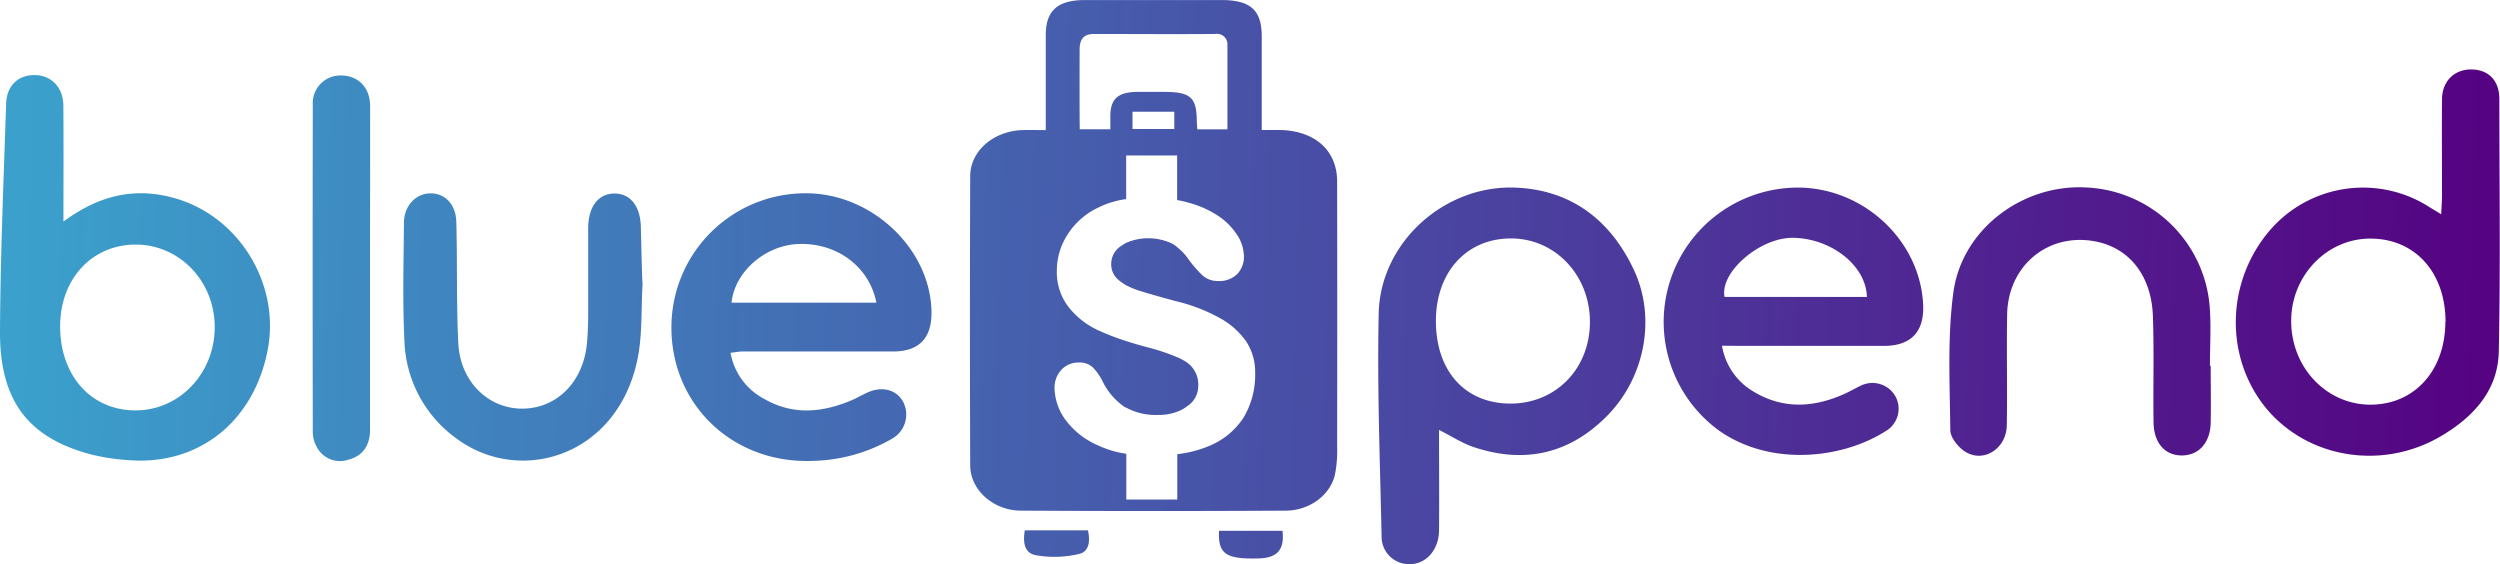 <svg xmlns="http://www.w3.org/2000/svg" xmlns:xlink="http://www.w3.org/1999/xlink" viewBox="0 0 573 129.34"><defs><style>.cls-1{fill:url(#Degradado_sin_nombre_27);}.cls-2{fill:url(#Degradado_sin_nombre_27-2);}.cls-3{fill:url(#Degradado_sin_nombre_27-3);}.cls-4{fill:url(#Degradado_sin_nombre_27-4);}.cls-5{fill:url(#Degradado_sin_nombre_27-5);}.cls-6{fill:url(#Degradado_sin_nombre_27-6);}.cls-7{fill:url(#Degradado_sin_nombre_27-7);}.cls-8{fill:url(#Degradado_sin_nombre_27-8);}.cls-9{fill:url(#Degradado_sin_nombre_27-9);}.cls-10{fill:url(#Degradado_sin_nombre_27-10);}.cls-11{fill:url(#Degradado_sin_nombre_27-11);}</style><linearGradient id="Degradado_sin_nombre_27" x1="-13.16" y1="60.51" x2="567.67" y2="76.21" gradientUnits="userSpaceOnUse"><stop offset="0" stop-color="#3aa5ce"/><stop offset="1" stop-color="#550382"/></linearGradient><linearGradient id="Degradado_sin_nombre_27-2" x1="-12.74" y1="44.83" x2="568.1" y2="60.53" xlink:href="#Degradado_sin_nombre_27"/><linearGradient id="Degradado_sin_nombre_27-3" x1="-13.41" y1="69.62" x2="567.43" y2="85.32" xlink:href="#Degradado_sin_nombre_27"/><linearGradient id="Degradado_sin_nombre_27-4" x1="-13.21" y1="62.14" x2="567.63" y2="77.83" xlink:href="#Degradado_sin_nombre_27"/><linearGradient id="Degradado_sin_nombre_27-5" x1="-13.17" y1="60.78" x2="567.67" y2="76.48" xlink:href="#Degradado_sin_nombre_27"/><linearGradient id="Degradado_sin_nombre_27-6" x1="-13.45" y1="71.09" x2="567.39" y2="86.79" xlink:href="#Degradado_sin_nombre_27"/><linearGradient id="Degradado_sin_nombre_27-7" x1="-13.12" y1="58.95" x2="567.72" y2="74.65" xlink:href="#Degradado_sin_nombre_27"/><linearGradient id="Degradado_sin_nombre_27-8" x1="-13.6" y1="76.76" x2="567.23" y2="92.46" xlink:href="#Degradado_sin_nombre_27"/><linearGradient id="Degradado_sin_nombre_27-9" x1="-14.71" y1="117.56" x2="566.13" y2="133.26" xlink:href="#Degradado_sin_nombre_27"/><linearGradient id="Degradado_sin_nombre_27-10" x1="-14.68" y1="116.6" x2="566.16" y2="132.3" xlink:href="#Degradado_sin_nombre_27"/><linearGradient id="Degradado_sin_nombre_27-11" x1="-12.91" y1="51.23" x2="567.92" y2="66.93" xlink:href="#Degradado_sin_nombre_27"/></defs><g id="Capa_2" data-name="Capa 2"><g id="Capa_1-2" data-name="Capa 1"><path class="cls-1" d="M14.54,50.79c8.39-6.24,16.83-8,26-5.22C55,49.93,64.19,65.22,61.37,80.11c-3.1,16.39-15.71,26.54-31.66,25.37a47.66,47.66,0,0,1-8.83-1.32C6.51,100.37-.07,91.9,0,76c.08-17.4.84-34.8,1.4-52.19.13-4.18,2.73-6.62,6.53-6.6s6.55,2.77,6.59,7C14.59,32.82,14.54,41.39,14.54,50.79Zm-.76,24c0,11.38,7.17,19.33,17.38,19.27,10-.06,18-8.46,18.05-19s-8-18.94-18-19S13.78,63.82,13.78,74.83Z"/><path class="cls-2" d="M559.52,49.11c.08-1.81.19-3.11.19-4.42,0-7.34-.07-14.69,0-22,.06-4.17,2.93-6.86,6.83-6.77s6.3,2.57,6.31,6.79c0,19.29.27,38.59-.13,57.87-.18,9-5.91,15.08-13.33,19.43-13.48,7.89-30.52,5-40-6.45-9.6-11.72-9.21-29.09.94-40.86a28.17,28.17,0,0,1,36.85-5C557.86,48.11,558.46,48.46,559.52,49.11Zm1,24.7c0-11.23-6.84-19-17-19.12-10-.15-18.29,8.28-18.38,18.7-.1,10.7,8,19.34,18.12,19.36S560.44,84.93,560.48,73.81Z"/><path class="cls-3" d="M167.44,80.86a14.8,14.8,0,0,0,7.71,10.56c6.58,3.81,13.33,3.16,20.06.31,1.26-.54,2.44-1.25,3.69-1.8,3.36-1.48,6.6-.6,8.11,2.18a6.35,6.35,0,0,1-2.52,8.42A37.89,37.89,0,0,1,186,105.64c-18,.58-32.08-12.79-32.11-30.52a30.72,30.72,0,0,1,31.61-30.81c14.87.43,27.83,13.06,28,27.25.06,6-2.9,9-8.83,9H169.92C169.19,80.61,168.47,80.75,167.44,80.86Zm33.43-11.49c-1.65-8.36-9.16-13.8-17.94-13.44-7.55.31-14.54,6.35-15.26,13.44Z"/><path class="cls-4" d="M394.68,79.24a15,15,0,0,0,7.11,10.44c6.72,4.11,13.7,3.8,20.71.71,1.36-.6,2.66-1.36,4-2a6.06,6.06,0,0,1,7.82,2.26,5.91,5.91,0,0,1-1.77,7.94c-10,6.56-26.56,8.46-38.45.17A30.79,30.79,0,0,1,412.69,43c14.81.36,27.36,12.29,28.09,26.72.33,6.29-2.74,9.55-9,9.56q-16.25,0-32.49,0ZM427.9,68.06c-.21-7.29-8.27-13.43-16.92-13.55-7.58-.11-16.86,7.89-15.71,13.55Z"/><path class="cls-5" d="M506.69,83.85c0,4.36.08,8.72,0,13.07-.11,4.59-2.75,7.46-6.62,7.47s-6.41-2.87-6.48-7.57c-.11-8.09.13-16.19-.14-24.27-.31-9.33-5.35-15.68-13.11-17.2-10.82-2.11-20.1,5.44-20.3,16.71-.15,8.46.06,16.93-.08,25.4-.08,5.35-5.3,8.73-9.53,6.07-1.6-1-3.4-3.23-3.42-4.92-.1-10.56-.7-21.25.71-31.65,2-14.46,15.82-24.7,30.22-24a29.73,29.73,0,0,1,28.53,27.41c.33,4.46.05,9,.05,13.44Z"/><path class="cls-6" d="M147.29,65c-.38,5.95,0,12.07-1.28,17.82-4.82,21.86-26.66,28.2-40.95,18A28.72,28.72,0,0,1,92.69,78.06c-.44-9-.18-17.93-.11-26.9,0-3.92,2.61-6.74,5.94-6.84s6,2.38,6.07,6.62c.25,9.21,0,18.43.45,27.63.4,8.77,6.7,15,14.49,15.09,8,.06,14.19-6.06,15-15,.19-2.11.27-4.23.28-6.34,0-6.73,0-13.46,0-20.18.06-4.93,2.47-7.86,6.16-7.78s5.89,3.09,5.92,8C147,56.55,147.17,65,147.29,65Z"/><path class="cls-7" d="M84.81,61.51q0,18.48,0,37c0,3.5-1.56,6-5.06,6.88a6,6,0,0,1-7.26-3.17A6.91,6.91,0,0,1,71.69,99q-.07-37.51,0-75a6.33,6.33,0,0,1,6.47-6.7c3.87,0,6.64,2.68,6.67,6.92C84.86,36.62,84.81,49.06,84.81,61.51Z"/><path class="cls-8" d="M374.55,62c-5.32-11.45-14.34-18.5-27.25-19C331,42.39,316.37,55.6,316,71.78c-.38,17.16.32,34.34.67,51.51a6.26,6.26,0,0,0,6,6c3.94.28,7.13-3.08,7.16-7.75.06-7.58,0-15.16,0-23,3.09,1.56,5.5,3.17,8.15,4,11.58,3.81,21.86,1.44,30.44-7.3S379.61,72.92,374.55,62ZM346.11,92.5c-10.36-.06-17-7.48-17-18.92,0-11.21,7-18.91,17.18-18.93s18.19,8.49,18.12,19.26S356.43,92.55,346.11,92.5Z"/><path class="cls-9" d="M234.89,121.55c-.44,2.51-.22,5.18,2.47,5.69a24.39,24.39,0,0,0,10-.28c2.41-.59,2.5-3.17,2-5.41Z"/><path class="cls-10" d="M279.4,121.66c-.25,5.31,1.52,6.52,9,6.34,4.35-.1,6.07-2,5.54-6.34Z"/><path class="cls-11" d="M293.12,29.79h-3.93V18.73h0V16.17h0V8.33c0-6-2.57-8.32-9.25-8.32H248.69c-6.27,0-9,2.42-9,8,0,1.09,0,2.18,0,3.27v4.9h0V29.82c-2,0-3.78-.06-5.5,0-6.56.29-11.8,4.8-11.82,10.55q-.12,33.13,0,66.28c0,5.62,5.27,10.36,11.61,10.39q30.32.17,60.64,0c5.45,0,10.17-3.45,11.33-8.16a28.85,28.85,0,0,0,.52-6.76q.06-30.28,0-60.55C306.46,34.4,301.27,29.87,293.12,29.79ZM247.45,11.36c0-3.17,1.73-3.58,3.39-3.57,10.41,0,17.21.07,27.63,0a2.41,2.41,0,0,1,2.86,2.53V29.65h-6.91c-.05-.83-.11-1.54-.12-2.24-.09-5.11-1.52-6.34-7.43-6.35-2.06,0-4.13,0-6.19,0-4.42.05-6.14,1.56-6.19,5.46,0,1,0,2,0,3.11l-7,0C247.42,29.23,247.44,13.57,247.45,11.36Zm21.7,14.25v3.95h-9.58V25.61ZM285,95.75a17.17,17.17,0,0,1-8,6.52,26.88,26.88,0,0,1-7.17,1.83v10.4H258.15V104a22.19,22.19,0,0,1-6.37-1.87,18.19,18.19,0,0,1-7.64-6,12.72,12.72,0,0,1-2.44-7.22,6,6,0,0,1,1.55-4.13,5.28,5.28,0,0,1,4-1.69,4.39,4.39,0,0,1,3.24,1.13,12.5,12.5,0,0,1,2.2,3.14,15.27,15.27,0,0,0,4.92,5.81,1.55,1.55,0,0,0,.56.28,14,14,0,0,0,7.27,1.65,11.71,11.71,0,0,0,4.41-.75,7.46,7.46,0,0,0,2.2-1.22,5.45,5.45,0,0,0,2.58-4.46A6.22,6.22,0,0,0,271.94,83a14.43,14.43,0,0,0-2.11-1.12,48.12,48.12,0,0,0-6.71-2.25c-1.78-.47-3.42-.94-5-1.46a54.41,54.41,0,0,1-6.32-2.43,18.39,18.39,0,0,1-6.94-5.44,13,13,0,0,1-2.63-8.26,15.14,15.14,0,0,1,2.44-8.25,16.74,16.74,0,0,1,7.08-6.23,20.62,20.62,0,0,1,6.37-1.93v-10h11.68V45.86a22.74,22.74,0,0,1,2.67.61,23.22,23.22,0,0,1,6.94,3.14A15.48,15.48,0,0,1,283.66,54a9.38,9.38,0,0,1,1.45,4.69,5.71,5.71,0,0,1-1.54,4.13,5.84,5.84,0,0,1-4.41,1.59,5.26,5.26,0,0,1-3.52-1.26,28.08,28.08,0,0,1-3.33-3.85,12,12,0,0,0-2.48-2.62,5.49,5.49,0,0,0-1.08-.8,12.82,12.82,0,0,0-10.6-.24,8.75,8.75,0,0,0-1.07.66,4.87,4.87,0,0,0-2.39,4.17,4.68,4.68,0,0,0,1.73,3.75,12.77,12.77,0,0,0,1.73,1.18,18.56,18.56,0,0,0,3.05,1.26c2,.61,4.74,1.41,8.25,2.35a2.14,2.14,0,0,1,.38.09,39.8,39.8,0,0,1,9.85,3.85,17.72,17.72,0,0,1,6,5.39,12.76,12.76,0,0,1,2,7.12A19.1,19.1,0,0,1,285,95.75Z"/></g></g></svg>
